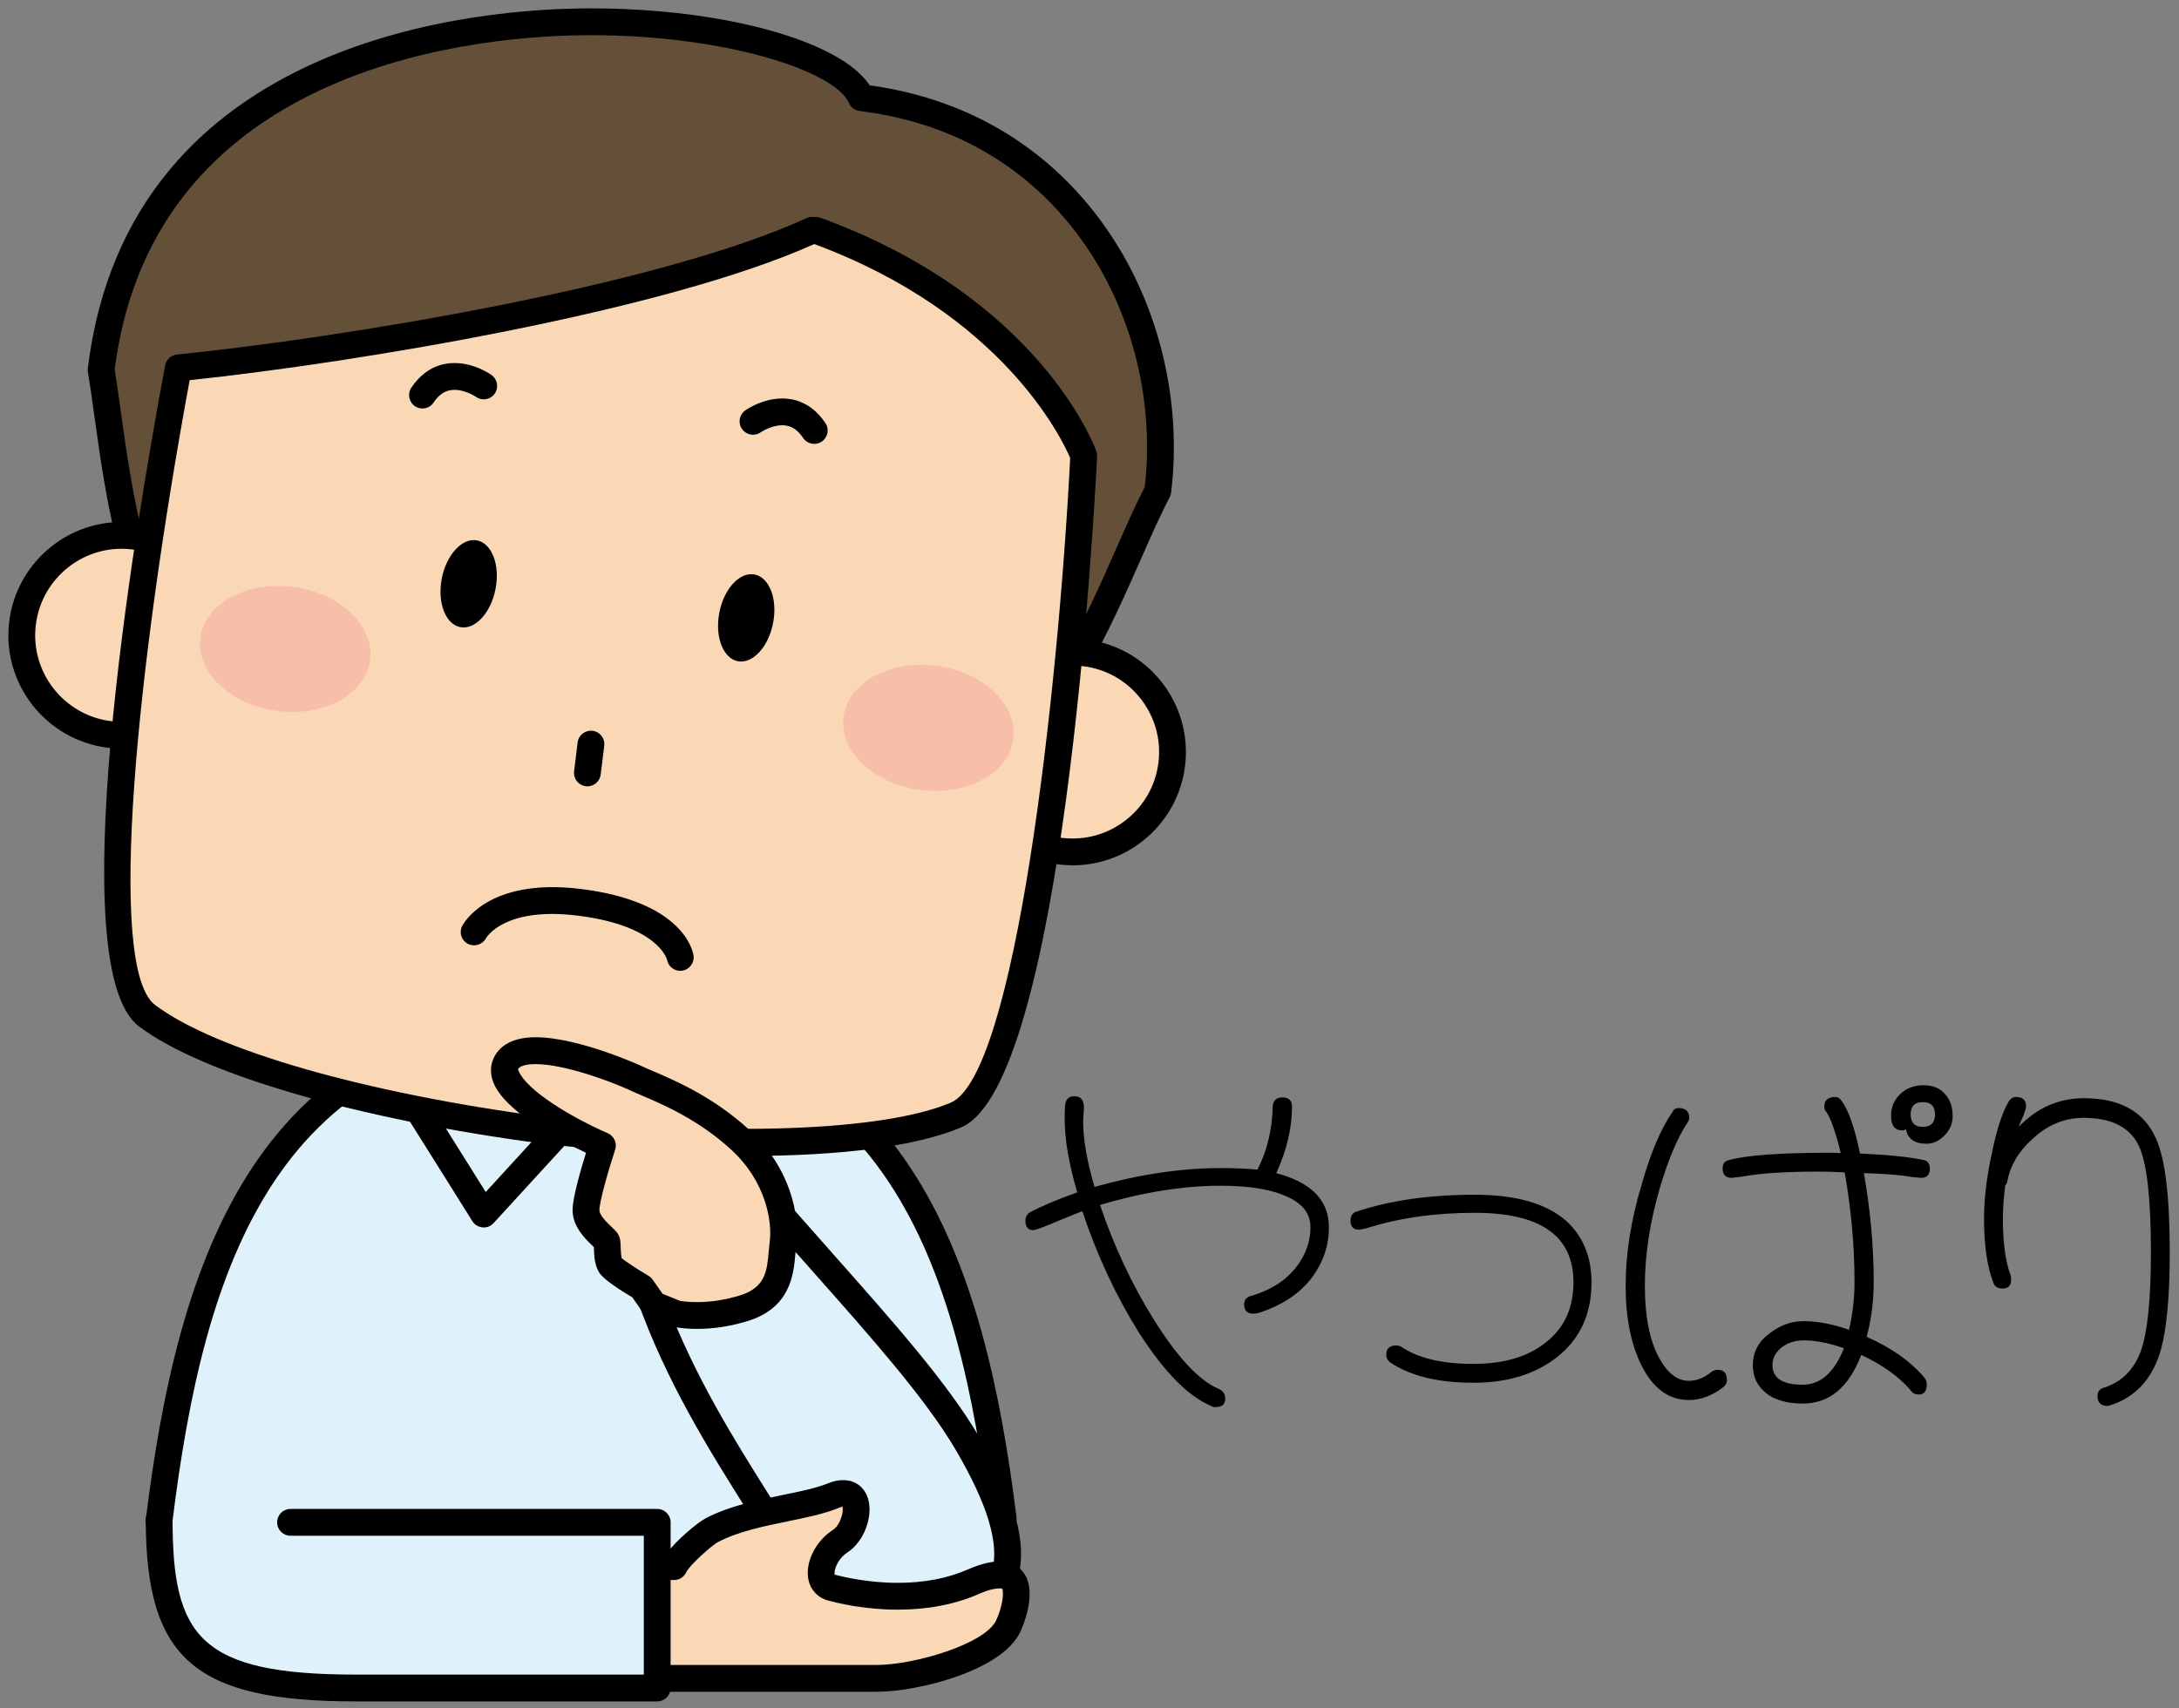 <?xml version="1.0" encoding="utf-8"?>
<!-- Generator: Adobe Illustrator 16.0.3, SVG Export Plug-In . SVG Version: 6.00 Build 0)  -->
<!DOCTYPE svg PUBLIC "-//W3C//DTD SVG 1.1//EN" "http://www.w3.org/Graphics/SVG/1.1/DTD/svg11.dtd">
<svg version="1.1" id="レイヤー_1" xmlns="http://www.w3.org/2000/svg" xmlns:xlink="http://www.w3.org/1999/xlink" x="0px"
	 y="0px" width="130.094px" height="102.01px" viewBox="0 0 130.094 102.01" enable-background="new 0 0 130.094 102.01"
	 xml:space="preserve">
<rect x="0" y="0" width="130.094" height="102.01" fill="#808080" stroke="none"/>
<g>
	<g>
		<g>
			<g>
				<path fill="#DFF2FC" d="M34.702,60.881c-18.013,0-23.119,13.104-25.197,29.854c0,2.467,3.5,7.348,3.5,7.348H31.54h6.32h18.538
					c0,0,3.5-4.881,3.5-7.348C57.819,73.984,52.716,60.881,34.702,60.881z"/>
				<path d="M56.397,98.883H13.005c-0.258,0-0.5-0.125-0.65-0.334c-0.373-0.521-3.649-5.166-3.649-7.814
					C10.586,75.527,15.14,60.08,34.702,60.08c19.561,0,24.116,15.447,25.991,30.557c0.006,2.746-3.271,7.391-3.645,7.912
					C56.897,98.758,56.655,98.883,56.397,98.883z M13.421,97.281h42.561c1.049-1.523,3.117-4.873,3.117-6.547
					c-1.873-15.043-6.129-29.053-24.397-29.053s-22.524,14.01-24.403,29.15C10.305,92.418,12.372,95.76,13.421,97.281z"/>
			</g>
			<g>
				<g>
					<g>
						<path fill="#DFF2FC" d="M45.673,64.279c-0.537,0.998-5.879,8.217-5.879,8.217L34.7,66.143l-5.82,6.354l-5.15-8.217
							l10.75-3.398L45.673,64.279z"/>
						<path d="M39.793,73.297c-0.242,0-0.471-0.111-0.623-0.301l-4.51-5.625l-5.191,5.666c-0.168,0.186-0.41,0.283-0.662,0.256
							c-0.248-0.023-0.473-0.16-0.605-0.371l-5.15-8.217c-0.131-0.211-0.158-0.469-0.072-0.701s0.273-0.412,0.51-0.488l10.75-3.398
							c0.152-0.047,0.316-0.051,0.473-0.002l11.194,3.398c0.23,0.07,0.416,0.238,0.508,0.461c0.092,0.221,0.078,0.473-0.035,0.684
							c-0.549,1.02-5.391,7.57-5.94,8.314c-0.148,0.199-0.381,0.318-0.629,0.324C39.805,73.297,39.799,73.297,39.793,73.297z
							 M34.7,65.342c0.01,0,0.018,0,0.027,0.002c0.232,0.008,0.451,0.117,0.598,0.299l4.443,5.543
							c1.639-2.225,3.676-5.023,4.657-6.449l-9.94-3.018l-9.529,3.012L29,71.182l5.109-5.58
							C34.262,65.436,34.477,65.342,34.7,65.342z"/>
					</g>
				</g>
			</g>
		</g>
		<g>
			<path fill="#DFF2FC" d="M38.809,77.389c2.209,6.211,5.831,11.172,8.053,14.955c4.215,7.176,7.121,6.598,10.123,4.889
				c3.004-1.707,4.965-3.898,0.754-11.076c-2.225-3.783-6.525-8.354-10.893-13.338L38.809,77.389z"/>
			<path d="M53.667,99.129L53.667,99.129c-2.557,0-4.938-2.027-7.494-6.381c-0.51-0.865-1.092-1.795-1.715-2.787
				c-2.083-3.316-4.674-7.443-6.403-12.305c-0.129-0.365,0.021-0.771,0.359-0.963l8.038-4.57c0.328-0.188,0.746-0.117,0.996,0.168
				c0.783,0.893,1.563,1.771,2.328,2.635c3.49,3.936,6.787,7.652,8.652,10.824c2.164,3.688,2.912,6.369,2.355,8.443
				c-0.502,1.871-2.002,2.938-3.402,3.734C56.337,98.521,55.079,99.129,53.667,99.129z M39.793,77.75
				c1.666,4.428,4.07,8.256,6.018,11.359c0.633,1.008,1.225,1.949,1.74,2.83c2.945,5.01,4.9,5.59,6.115,5.59l0,0
				c0.826,0,1.701-0.297,2.924-0.992c1.6-0.91,2.367-1.709,2.648-2.758c0.432-1.611-0.285-3.973-2.189-7.219
				c-1.787-3.037-5.033-6.697-8.471-10.574c-0.627-0.707-1.264-1.424-1.902-2.15L39.793,77.75z"/>
		</g>
		<g>
			<g>
				<path fill="#FBD8B5" d="M60.198,97.1c-0.885,1.889-5.561,3.125-7.852,3.125c-1.352,0-6.781,0-10.182,0h-3.801v-6.674h1.883
					c0.287-0.637,1.813-1.943,2.25-2.174c2.243-1.18,5.37-1.297,7.258-2.064s1.594,1.947,0.414,2.715
					c-1.18,0.766-1.594,2.479-0.531,2.771c1.063,0.295,5.014,1.18,8.494-0.354C61.614,92.912,60.661,96.107,60.198,97.1z"/>
				<path d="M52.347,101.025H38.364c-0.441,0-0.799-0.359-0.799-0.801v-6.674c0-0.441,0.357-0.801,0.799-0.801h1.447
					c0.627-0.83,1.865-1.846,2.313-2.08c1.4-0.736,3.092-1.084,4.586-1.391c1.037-0.211,2.018-0.412,2.744-0.707
					c1.123-0.457,2.086-0.039,2.371,0.924c0.32,1.074-0.25,2.57-1.219,3.201c-0.658,0.428-0.848,1.184-0.764,1.338
					c0.426,0.109,1.928,0.486,3.762,0.486c1.574,0,2.988-0.271,4.205-0.809c1.67-0.73,2.803-0.586,3.361,0.287
					c0.762,1.195-0.143,3.211-0.248,3.438C59.821,99.793,54.753,101.025,52.347,101.025z M39.165,99.424h13.182
					c2.215,0,6.463-1.244,7.127-2.664c0.396-0.848,0.482-1.74,0.346-1.904c-0.35-0.02-0.721,0.039-1.365,0.322
					c-1.42,0.625-3.053,0.943-4.85,0.943l0,0c-1.98,0-3.582-0.385-4.18-0.551c-0.633-0.176-1.072-0.674-1.176-1.334
					c-0.154-1.01,0.469-2.221,1.484-2.881c0.461-0.299,0.672-1.178,0.553-1.424c0.018,0.047-0.072,0.059-0.23,0.121
					c-0.863,0.352-1.912,0.566-3.025,0.795c-1.455,0.299-2.963,0.607-4.161,1.236c-0.383,0.203-1.715,1.398-1.893,1.795
					c-0.131,0.287-0.416,0.473-0.73,0.473h-1.082V99.424z"/>
			</g>
			<g>
				<path fill="#DFF2FC" d="M9.503,90.734c0,7.555,2.166,10.064,11.734,10.064c15.199,0,18,0,18,0v-9.893H17.345"/>
				<path d="M39.237,101.6h-18c-9.605,0-12.534-2.539-12.534-10.865c0-0.441,0.358-0.801,0.8-0.801s0.8,0.359,0.8,0.801
					c0,6.951,1.581,9.264,10.934,9.264h17.201v-8.291H17.345c-0.441,0-0.8-0.359-0.8-0.801s0.358-0.801,0.8-0.801h21.892
					c0.441,0,0.801,0.359,0.801,0.801v9.893C40.038,101.24,39.678,101.6,39.237,101.6z"/>
			</g>
		</g>
		<g>
			<path fill="#644F39" d="M6.038,22.083c1.518,9.166,1.631,28.235,28.121,31.489c26.491,3.252,30.825-16.39,34.963-24.242
				c1.24-10.095-4.746-21.906-17.705-23.498C48.815-0.157,9.306-4.532,6.038,22.083z"/>
			<path d="M39.778,54.732C39.776,54.732,39.778,54.732,39.778,54.732c-1.814,0-3.738-0.123-5.717-0.365
				C9.309,51.326,7.009,34.75,5.636,24.845c-0.131-0.942-0.254-1.825-0.387-2.631c-0.013-0.075-0.015-0.152-0.005-0.229
				C7.691,2.05,28.842,0.5,35.266,0.5c7.967,0,14.917,1.946,16.655,4.593c7.645,1.068,12.012,5.387,14.338,8.854
				c2.986,4.451,4.318,10.094,3.658,15.481c-0.014,0.098-0.041,0.189-0.088,0.275c-0.543,1.031-1.109,2.313-1.707,3.67
				C64.597,41.362,58.692,54.732,39.778,54.732z M6.847,22.067c0.128,0.787,0.247,1.646,0.373,2.558
				c1.312,9.45,3.505,25.264,27.037,28.152c1.914,0.236,3.771,0.355,5.521,0.355c17.874,0,23.293-12.279,26.879-20.404
				c0.586-1.328,1.141-2.586,1.688-3.639c0.576-4.968-0.666-10.155-3.414-14.251c-2.182-3.252-6.314-7.315-13.611-8.212
				c-0.281-0.034-0.523-0.215-0.635-0.476C49.851,4.235,43.315,2.1,35.266,2.1C29.186,2.1,9.2,3.542,6.847,22.067z"/>
		</g>
		<g>
			<g>
				<path fill="#FBD8B5" d="M13.188,38.667c-0.4,3.271-3.377,5.592-6.648,5.191c-3.27-0.402-5.598-3.373-5.195-6.646
					c0.402-3.271,3.381-5.6,6.648-5.197C11.265,32.417,13.591,35.393,13.188,38.667z"/>
				<path d="M7.274,44.703c-0.274,0-0.552-0.018-0.832-0.051c-3.703-0.456-6.347-3.837-5.892-7.539
					c0.45-3.662,3.797-6.35,7.54-5.893c3.704,0.455,6.347,3.84,5.892,7.543C13.568,42.151,10.685,44.703,7.274,44.703z M7.259,32.77
					c-2.601,0-4.802,1.951-5.12,4.539c-0.348,2.826,1.671,5.408,4.499,5.756c2.844,0.354,5.414-1.701,5.757-4.496
					c0.348-2.828-1.671-5.412-4.499-5.76C7.682,32.782,7.469,32.77,7.259,32.77z"/>
			</g>
			<g>
				<path fill="#FBD8B5" d="M69.958,45.637c-0.402,3.271-3.377,5.592-6.65,5.189c-3.27-0.4-5.598-3.371-5.197-6.644
					c0.402-3.274,3.383-5.6,6.652-5.198C68.036,39.385,70.358,42.364,69.958,45.637z"/>
				<path d="M64.046,51.672c-0.275,0-0.555-0.018-0.836-0.051c-3.701-0.455-6.346-3.834-5.893-7.534
					c0.449-3.665,3.797-6.354,7.543-5.895c3.701,0.453,6.346,3.836,5.893,7.542C70.335,49.119,67.452,51.672,64.046,51.672z
					 M64.028,39.741c-2.604,0-4.805,1.951-5.123,4.54c-0.346,2.825,1.674,5.405,4.5,5.753c2.857,0.348,5.416-1.699,5.758-4.494
					c0.168-1.37-0.207-2.724-1.057-3.812c-0.848-1.088-2.07-1.779-3.439-1.947C64.45,39.752,64.239,39.741,64.028,39.741z"/>
			</g>
		</g>
		<g>
			<g>
				<path fill="#FBD8B5" d="M64.7,27.214c0,0-3.182-8.787-15.988-13.457l-0.227-0.004c-8.522,3.92-27.006,7.119-37.84,8.215
					C9.413,28.579,4.351,57.313,8.778,60.65c3.695,2.789,12.765,5.4,23.671,6.844c10.932,1.238,20.364,0.898,24.625-0.912
					C62.845,64.129,64.7,27.214,64.7,27.214z"/>
				<path d="M44.552,69.029c-3.752,0-7.854-0.248-12.192-0.74c-11.066-1.465-20.282-4.146-24.064-7
					c-4.585-3.457-0.435-28.751,1.563-39.468c0.064-0.35,0.353-0.613,0.706-0.649c9.851-0.996,28.767-4.089,37.586-8.146
					c0.109-0.051,0.229-0.078,0.348-0.073l0.227,0.004c0.09,0.002,0.178,0.018,0.262,0.048c13.008,4.744,16.33,13.563,16.465,13.937
					c0.037,0.101,0.053,0.206,0.047,0.313c-0.191,3.831-2.055,37.49-8.109,40.064C54.753,68.438,50.313,69.029,44.552,69.029z
					 M11.323,22.702C8.173,39.784,6.33,57.803,9.26,60.012c3.574,2.697,12.5,5.26,23.295,6.689
					c10.58,1.197,20.182,0.855,24.208-0.855c3.852-1.637,6.41-24.402,7.131-38.496c-0.473-1.11-4.021-8.606-15.279-12.776
					C39.715,18.584,21.35,21.642,11.323,22.702z"/>
			</g>
		</g>
		<g>
			<path d="M29.584,35.17c-0.275,1.43-1.217,2.453-2.105,2.279c-0.881-0.172-1.379-1.467-1.104-2.9
				c0.277-1.426,1.221-2.449,2.105-2.279C29.368,32.442,29.864,33.745,29.584,35.17z"/>
			<path d="M46.155,37.206c-0.273,1.43-1.221,2.451-2.104,2.279c-0.881-0.172-1.383-1.467-1.104-2.9
				c0.275-1.428,1.217-2.451,2.104-2.279S46.437,35.78,46.155,37.206z"/>
		</g>
		<g>
			<path fill="#F7BFA9" d="M22.092,39.415c-0.26,2.049-2.75,3.408-5.548,3.043c-2.799-0.369-4.848-2.326-4.586-4.363
				c0.268-2.057,2.754-3.412,5.553-3.049C20.317,35.409,22.364,37.364,22.092,39.415z"/>
			<path fill="#F7BFA9" d="M60.495,44.13c-0.264,2.048-2.756,3.407-5.551,3.042c-2.799-0.369-4.848-2.326-4.584-4.363
				c0.268-2.057,2.752-3.412,5.551-3.049C58.716,40.124,60.767,42.079,60.495,44.13z"/>
		</g>
		<path d="M35.071,46.955c-0.033,0-0.066-0.002-0.1-0.006c-0.438-0.055-0.75-0.453-0.695-0.893l0.211-1.72
			c0.053-0.438,0.453-0.747,0.891-0.696c0.439,0.053,0.75,0.454,0.697,0.89l-0.211,1.721C35.813,46.658,35.469,46.955,35.071,46.955
			z"/>
		<path d="M40.614,57.973c-0.381,0-0.715-0.271-0.785-0.654c-0.023-0.084-0.594-2.059-5.363-2.645
			c-4.336-0.529-5.41,1.283-5.455,1.361c-0.211,0.379-0.697,0.527-1.076,0.326c-0.385-0.203-0.541-0.668-0.346-1.057
			c0.059-0.119,1.516-2.902,7.072-2.221c6.064,0.746,6.691,3.637,6.744,3.963c0.068,0.438-0.229,0.846-0.666,0.916
			C40.696,57.969,40.655,57.973,40.614,57.973z"/>
		<path d="M25.223,24.393c-0.152,0-0.307-0.043-0.443-0.134c-0.367-0.245-0.467-0.741-0.223-1.109c0.52-0.778,1.219-1.27,2.023-1.42
			c1.41-0.263,2.627,0.568,2.764,0.663c0.359,0.255,0.445,0.755,0.191,1.115c-0.254,0.361-0.75,0.446-1.111,0.194l0,0
			c-0.008-0.005-0.797-0.542-1.557-0.397c-0.379,0.072-0.699,0.312-0.979,0.731C25.735,24.268,25.481,24.393,25.223,24.393z"/>
		<g>
			<path fill="#FBD8B5" d="M46.747,74.262c0.17-1.271-0.133-3.996-2.588-6.232c-2.452-2.232-5.112-3.129-6.155-3.623
				c-1.184-0.557-6.912-2.852-7.809-0.877c-0.902,1.977,5.77,4.877,5.77,4.877s-0.953,2.889-0.98,3.826s1.176,1.693,1.242,1.91
				c0.063,0.221-0.031,1.082,0.244,1.449c0.279,0.367,1.836,1.281,1.836,1.281l0.729,1.039l1.291,0.523c0,0,1.662,0.418,4.057-0.307
				C46.778,77.404,46.577,75.529,46.747,74.262z"/>
			<path d="M41.616,79.355L41.616,79.355c-0.885,0-1.426-0.129-1.484-0.145l-1.396-0.557c-0.143-0.059-0.266-0.156-0.354-0.283
				l-0.629-0.898c-0.645-0.383-1.615-1-1.918-1.396c-0.344-0.459-0.363-1.086-0.377-1.545c-0.002-0.021-0.002-0.043-0.002-0.063
				c-0.02-0.018-0.037-0.035-0.059-0.055c-0.434-0.412-1.242-1.178-1.211-2.205c0.021-0.758,0.498-2.395,0.801-3.369
				c-1.559-0.732-4.863-2.461-5.537-4.215c-0.189-0.494-0.182-0.986,0.02-1.428c0.26-0.572,0.904-1.256,2.504-1.256
				c2.6,0,6.336,1.723,6.373,1.74c0.17,0.082,0.381,0.172,0.629,0.277c1.34,0.572,3.584,1.531,5.723,3.479
				c2.48,2.26,3.08,5.145,2.842,6.93c-0.021,0.162-0.035,0.334-0.053,0.512c-0.105,1.209-0.285,3.232-2.871,4.016
				C43.606,79.201,42.596,79.355,41.616,79.355z M40.614,77.688c0.039,0,0.422,0.068,1.002,0.068l0,0
				c0.822,0,1.676-0.133,2.538-0.393c1.551-0.469,1.639-1.469,1.74-2.625c0.02-0.203,0.037-0.398,0.061-0.582
				c0.15-1.129-0.17-3.566-2.334-5.535c-1.938-1.766-4.025-2.658-5.273-3.191c-0.27-0.115-0.5-0.213-0.684-0.301
				c-1.1-0.518-3.941-1.586-5.689-1.586c-0.271,0-0.918,0.029-1.049,0.316c0.432,1.268,3.391,2.957,5.361,3.813
				c0.379,0.166,0.57,0.592,0.439,0.984c-0.354,1.074-0.922,3.002-0.939,3.6c-0.01,0.313,0.479,0.775,0.713,0.996
				c0.24,0.229,0.414,0.393,0.494,0.656c0.051,0.18,0.057,0.354,0.063,0.572c0.006,0.162,0.018,0.541,0.072,0.656
				c0.113,0.117,0.867,0.625,1.586,1.047c0.098,0.059,0.184,0.137,0.25,0.23l0.592,0.846l1.057,0.428
				C40.612,77.688,40.612,77.688,40.614,77.688z"/>
		</g>
		<path d="M48.616,26.506c-0.26,0-0.514-0.125-0.668-0.356c-0.281-0.423-0.602-0.662-0.984-0.733
			c-0.754-0.137-1.539,0.391-1.545,0.396c-0.361,0.257-0.859,0.17-1.115-0.191c-0.256-0.36-0.17-0.86,0.191-1.115
			c0.135-0.095,1.355-0.917,2.762-0.663c0.807,0.15,1.506,0.642,2.023,1.42c0.246,0.368,0.145,0.864-0.223,1.109
			C48.921,26.463,48.769,26.506,48.616,26.506z"/>
	</g>
	<g>
		<path d="M73.151,83.533c0,0.328-0.195,0.492-0.586,0.492c-0.109,0-0.195-0.023-0.258-0.07c-1.359-0.563-2.797-2.023-4.313-4.383
			c-1.375-2.203-2.5-4.617-3.375-7.242c-0.063,0.016-0.57,0.219-1.523,0.609c-0.797,0.344-1.266,0.516-1.406,0.516
			c-0.313,0-0.469-0.188-0.469-0.563c0-0.234,0.102-0.406,0.305-0.516c0.75-0.391,1.68-0.781,2.789-1.172
			c-0.5-1.703-0.75-3.164-0.75-4.383c0-0.297,0.008-0.57,0.023-0.82c0.047-0.359,0.227-0.539,0.539-0.539
			c0.391,0,0.586,0.219,0.586,0.656c0,0.109-0.008,0.25-0.023,0.422s-0.023,0.305-0.023,0.398c0,1.094,0.227,2.406,0.68,3.938
			c2.672-0.75,5.188-1.125,7.547-1.125c0.797,0,1.523,0.031,2.18,0.094c0.578-1.125,0.883-2.391,0.914-3.797
			c0.031-0.344,0.227-0.516,0.586-0.516c0.375,0,0.563,0.188,0.563,0.563c0,1.266-0.313,2.586-0.938,3.961
			c2.094,0.547,3.141,1.625,3.141,3.234c0,1.094-0.344,2.102-1.031,3.023c-0.734,0.953-1.789,1.648-3.164,2.086
			c-0.141,0.031-0.25,0.047-0.328,0.047c-0.359,0-0.539-0.188-0.539-0.563c0-0.25,0.133-0.414,0.398-0.492
			c1.234-0.359,2.164-0.969,2.789-1.828c0.516-0.703,0.773-1.461,0.773-2.273c0-0.781-0.43-1.375-1.289-1.781
			c-0.953-0.469-2.305-0.703-4.055-0.703c-2.234,0-4.641,0.383-7.219,1.148c0.828,2.453,1.898,4.734,3.211,6.844
			c1.406,2.25,2.688,3.625,3.844,4.125C73.011,83.033,73.151,83.236,73.151,83.533z"/>
		<path d="M95.019,76.572c0,1.891-0.68,3.375-2.039,4.453c-1.297,1.031-2.969,1.547-5.016,1.547c-2.109,0-3.766-0.406-4.969-1.219
			c-0.156-0.125-0.234-0.273-0.234-0.445c0-0.375,0.203-0.563,0.609-0.563c0.078,0,0.172,0.023,0.281,0.07
			c1,0.688,2.438,1.031,4.313,1.031c1.828,0,3.273-0.43,4.336-1.289c1.094-0.859,1.641-2.055,1.641-3.586
			c0-2.766-1.961-4.148-5.883-4.148c-2.375,0-4.523,0.305-6.445,0.914c-0.266,0.063-0.422,0.094-0.469,0.094
			c-0.344,0-0.516-0.18-0.516-0.539c0-0.281,0.117-0.461,0.352-0.539c2.016-0.672,4.375-1.008,7.078-1.008
			c2.453,0,4.273,0.523,5.461,1.57C94.519,73.838,95.019,75.057,95.019,76.572z"/>
		<path d="M103.104,82.432c0,0.141-0.07,0.273-0.211,0.398c-0.672,0.516-1.359,0.773-2.063,0.773c-1.172,0-2.102-0.664-2.789-1.992
			c-0.656-1.281-0.984-2.891-0.984-4.828c0-1.953,0.328-4,0.984-6.141c0.516-1.813,1.109-3.211,1.781-4.195
			c0.094-0.188,0.219-0.281,0.375-0.281c0.438,0,0.656,0.195,0.656,0.586c0,0.094-0.039,0.195-0.117,0.305
			c-0.594,0.906-1.141,2.203-1.641,3.891c-0.594,2.047-0.891,3.992-0.891,5.836c0,1.813,0.281,3.242,0.844,4.289
			c0.5,0.922,1.094,1.383,1.781,1.383c0.469,0,0.922-0.18,1.359-0.539c0.109-0.078,0.234-0.117,0.375-0.117
			C102.925,81.799,103.104,82.01,103.104,82.432z M115.034,82.689c0,0.391-0.164,0.586-0.492,0.586
			c-0.219,0-0.383-0.094-0.492-0.281c-0.688-0.797-1.664-1.492-2.93-2.086c-0.734,1.938-1.898,2.906-3.492,2.906
			c-0.797,0-1.453-0.156-1.969-0.469c-0.672-0.438-1.008-1.047-1.008-1.828s0.344-1.422,1.031-1.922
			c0.625-0.469,1.289-0.703,1.992-0.703c0.828,0,1.734,0.172,2.719,0.516c0.219-0.938,0.328-1.891,0.328-2.859
			c0-2.125-0.195-4.305-0.586-6.539c-0.531-0.031-1.055-0.047-1.57-0.047c-2,0-3.531,0.102-4.594,0.305
			c-0.422,0.047-0.609,0.07-0.563,0.07c-0.375,0-0.563-0.188-0.563-0.563c0-0.297,0.148-0.469,0.445-0.516
			c1.047-0.281,3.039-0.422,5.977-0.422c0.219,0,0.43,0.008,0.633,0.023c-0.297-1.219-0.578-2.031-0.844-2.438
			c-0.094-0.094-0.141-0.203-0.141-0.328c0-0.391,0.219-0.586,0.656-0.586c0.156,0,0.289,0.086,0.398,0.258
			c0.406,0.563,0.766,1.602,1.078,3.117c1.688,0.078,2.93,0.203,3.727,0.375c0.297,0.031,0.445,0.211,0.445,0.539
			c0,0.359-0.18,0.539-0.539,0.539c0.016,0-0.156-0.016-0.516-0.047c-0.688-0.125-1.648-0.203-2.883-0.234
			c0.391,2.219,0.586,4.383,0.586,6.492c0,1.156-0.141,2.25-0.422,3.281c1.484,0.656,2.641,1.477,3.469,2.461
			C114.995,82.4,115.034,82.533,115.034,82.689z M110.089,80.51c-0.875-0.313-1.68-0.469-2.414-0.469
			c-0.5,0-0.938,0.141-1.313,0.422c-0.359,0.297-0.539,0.648-0.539,1.055c0,0.781,0.602,1.172,1.805,1.172
			C108.69,82.689,109.511,81.963,110.089,80.51z M116.581,66.658c0,0.438-0.164,0.82-0.492,1.148
			c-0.313,0.328-0.672,0.492-1.078,0.492c-0.703,0-1.109-0.289-1.219-0.867c-0.063,0.047-0.133,0.07-0.211,0.07
			c-0.453,0-0.68-0.289-0.68-0.867c0-0.516,0.18-0.945,0.539-1.289c0.359-0.359,0.828-0.539,1.406-0.539
			c0.547,0,0.969,0.172,1.266,0.516C116.425,65.65,116.581,66.096,116.581,66.658z M115.526,66.541c0-0.484-0.242-0.727-0.727-0.727
			s-0.727,0.242-0.727,0.727c0,0.5,0.242,0.75,0.727,0.75S115.526,67.041,115.526,66.541z"/>
		<path d="M120.964,66.072c0,0.078-0.055,0.266-0.164,0.563c-0.172,0.359-0.258,0.57-0.258,0.633
			c1.094-1.125,2.383-1.688,3.867-1.688c2.172,0,3.609,0.805,4.313,2.414c0.547,1.203,0.82,3.461,0.82,6.773
			c0,2.844-0.211,4.898-0.633,6.164c-0.484,1.422-1.359,2.383-2.625,2.883c-0.25,0.094-0.398,0.141-0.445,0.141
			c-0.406,0-0.609-0.195-0.609-0.586c0-0.281,0.141-0.453,0.422-0.516c1.031-0.344,1.75-1.063,2.156-2.156
			c0.406-1.125,0.609-3.102,0.609-5.93c0-3.172-0.234-5.273-0.703-6.305c-0.531-1.141-1.633-1.711-3.305-1.711
			c-1.156,0-2.188,0.43-3.094,1.289c-0.813,0.734-1.305,1.578-1.477,2.531c-0.016,0.078-0.055,0.148-0.117,0.211
			c-0.094,0.719-0.141,1.383-0.141,1.992c0,1.453,0.156,2.586,0.469,3.398c0.016,0.094,0.023,0.172,0.023,0.234
			c0,0.359-0.172,0.539-0.516,0.539c-0.281,0-0.461-0.109-0.539-0.328c-0.375-0.969-0.563-2.25-0.563-3.844
			c0-1.188,0.156-2.492,0.469-3.914c0.281-1.391,0.617-2.422,1.008-3.094c0.109-0.172,0.258-0.258,0.445-0.258
			C120.769,65.51,120.964,65.697,120.964,66.072z"/>
	</g>
</g>
</svg>
